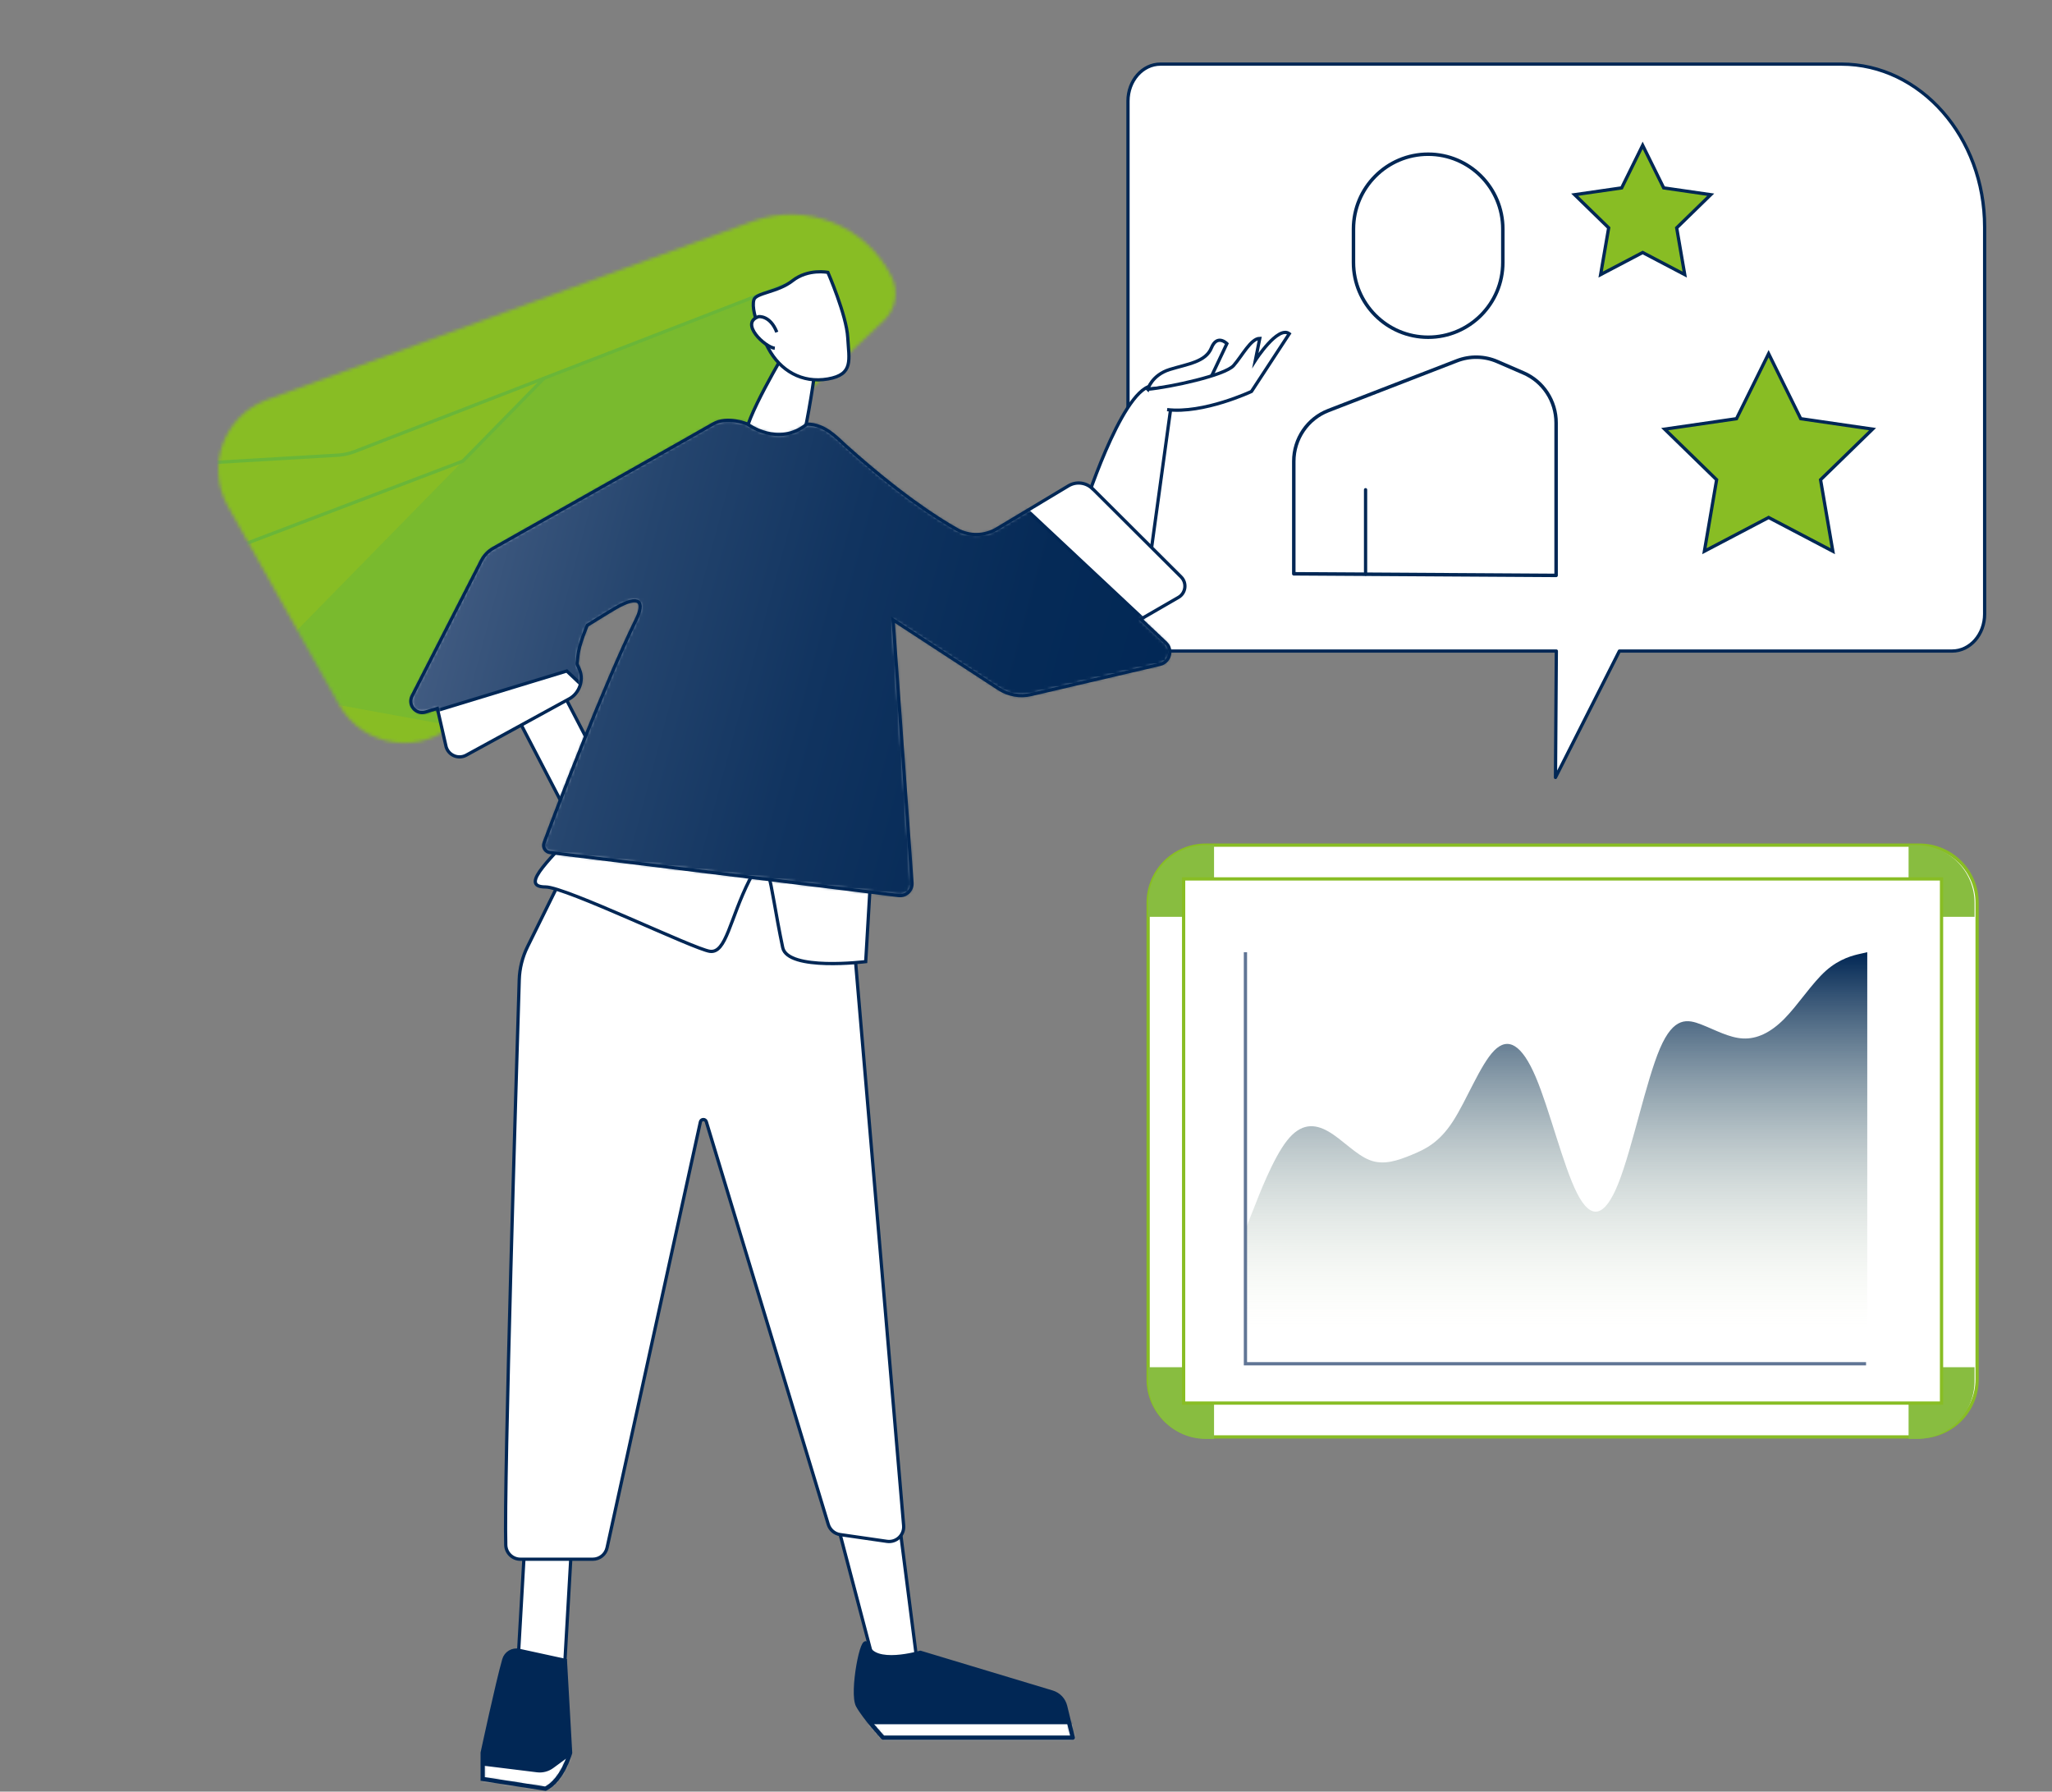 <svg width="630" height="550" viewBox="0 0 630 550" fill="none" xmlns="http://www.w3.org/2000/svg">
<rect x="0" y="0" width="630" height="550" fill="#808080" stroke="none"/>
<path d="M565.335 19.682H356.292C350.776 19.682 346.311 24.771 346.311 31.034V188.51C346.311 194.786 350.776 199.861 356.292 199.861H477.821L477.561 238.664L497.183 199.861H599.335C604.852 199.861 609.317 194.772 609.317 188.51V69.7C609.317 42.072 589.627 19.682 565.321 19.682H565.335Z" fill="white" stroke="#002755" stroke-linecap="round" stroke-linejoin="round"/>
<mask id="mask0_443_452" style="mask-type:luminance" maskUnits="userSpaceOnUse" x="67" y="65" width="208" height="164">
<path d="M140.354 221.391L271.277 98.529C275.018 95.023 276.002 89.484 273.721 84.899C265.883 69.209 247.49 61.923 231.009 67.967L81.856 122.747C68.72 127.686 63.081 143.158 69.936 155.383L104.128 216.37C111.556 229.618 129.608 232.115 140.354 221.377V221.391Z" fill="white"/>
</mask>
<g mask="url(#mask0_443_452)">
<path d="M128.283 263.209L302.533 79.524C313.416 68.049 314.276 49.767 304.527 37.214C296.388 26.736 282.815 22.889 270.799 27.664L46.34 116.853C29.189 123.661 21.829 144.959 30.773 161.809L80.983 256.319C90.677 274.574 114.246 278.012 128.283 263.209Z" fill="#88BD24"/>
<g opacity="0.5">
<path opacity="0.5" d="M239.72 241.202L74.059 210.967L167.022 116.116L239.72 87.983V241.202Z" fill="url(#paint0_linear_443_452)"/>
<path d="M245.633 85.691L108.92 138.601C107.405 139.188 105.807 139.556 104.196 139.706L57.359 142.462" stroke="#4CAF4C" stroke-width="1.02" stroke-miterlimit="10"/>
<path d="M167.022 116.116L142.088 141.562L63.982 171.264" stroke="#4CAF4C" stroke-width="1.02" stroke-miterlimit="10"/>
</g>
</g>
<path d="M250.563 110.836C250.563 110.836 249.73 118.817 247.531 130.169C245.333 141.521 230.394 138.287 229.042 134.235C227.691 130.183 241.714 106.907 241.714 106.907L250.563 110.836Z" fill="white" stroke="#012755" stroke-miterlimit="10"/>
<path d="M359.542 124.616L352.797 173.665L332.56 156.815C332.56 156.815 344.044 120.387 353.356 118.476C362.669 116.566 359.542 124.602 359.542 124.602V124.616Z" fill="white" stroke="#012755" stroke-miterlimit="10"/>
<path d="M159.106 509.011L173.447 509.829L175.852 467.78L161.51 466.961L159.106 509.011Z" fill="white" stroke="#012755" stroke-miterlimit="10"/>
<path d="M268.205 510.078L281.327 508.346L275.469 462.585L256.42 465.272L268.205 510.078Z" fill="white" stroke="#012755" stroke-miterlimit="10"/>
<path d="M260.257 266.906L277.435 468.342C277.681 471.221 275.182 473.582 272.314 473.172L257.95 471.098C256.229 470.853 254.795 469.625 254.29 467.96L216.848 344.348C216.562 343.42 215.237 343.475 215.032 344.416L186.384 475.123C185.934 477.183 184.104 478.657 182.001 478.657H159.771C157.34 478.657 155.36 476.733 155.278 474.305C154.691 455.094 158.569 328.371 159.416 300.756C159.525 297.264 160.385 293.825 161.928 290.687L177.632 258.911L260.244 266.879L260.257 266.906Z" fill="white" stroke="#012755" stroke-miterlimit="10"/>
<path d="M329.365 533.437L327.016 523.79C326.524 521.771 325.009 520.175 323.015 519.575L282.542 507.377C282.542 507.377 268.204 511.648 266.238 505.058C264.982 500.842 261.281 519.752 263.425 523.599C265.569 527.447 271.127 533.437 271.127 533.437H329.365Z" fill="#012755"/>
<mask id="mask1_443_452" style="mask-type:luminance" maskUnits="userSpaceOnUse" x="262" y="504" width="68" height="30">
<path d="M329.365 533.437L327.016 523.79C326.524 521.771 325.009 520.175 323.015 519.575L282.542 507.377C282.542 507.377 268.204 511.648 266.238 505.058C264.982 500.842 261.281 519.752 263.425 523.599C265.569 527.447 271.127 533.437 271.127 533.437H329.365Z" fill="white"/>
</mask>
<g mask="url(#mask1_443_452)">
<path d="M252.651 553.452H345.504V528.825H252.651V553.452Z" fill="white" stroke="#012755" stroke-miterlimit="10"/>
</g>
<path d="M329.365 533.437L327.016 523.79C326.524 521.771 325.009 520.175 323.015 519.575L282.542 507.377C282.542 507.377 268.204 511.648 266.238 505.058C264.982 500.842 261.281 519.752 263.425 523.599C265.569 527.447 271.127 533.437 271.127 533.437H329.365Z" stroke="#012755" stroke-width="1.3" stroke-linejoin="round"/>
<path d="M175.037 538.062L173.44 509.847L159.375 506.79C157.382 506.354 155.388 507.541 154.828 509.505C152.821 516.477 148.192 538.075 148.192 538.075V546.112L167.473 549.1C172.757 546.466 175.037 538.089 175.037 538.089V538.062Z" fill="#012755"/>
<mask id="mask2_443_452" style="mask-type:luminance" maskUnits="userSpaceOnUse" x="148" y="506" width="28" height="44">
<path d="M175.037 538.062L173.44 509.847L159.375 506.79C157.382 506.354 155.388 507.541 154.828 509.505C152.821 516.477 148.192 538.075 148.192 538.075V546.112L167.473 549.1C172.757 546.466 175.037 538.089 175.037 538.089V538.062Z" fill="white"/>
</mask>
<g mask="url(#mask2_443_452)">
<path d="M139.398 549.836H192.201L179.912 534.774L169.548 542.373C168.223 543.342 166.571 543.778 164.933 543.574L134.305 539.794L139.398 549.823V549.836Z" fill="white" stroke="#012755" stroke-miterlimit="10"/>
</g>
<path d="M175.037 538.062L173.44 509.847L159.375 506.79C157.382 506.354 155.388 507.541 154.828 509.505C152.821 516.477 148.192 538.075 148.192 538.075V546.112L167.473 549.1C172.757 546.466 175.037 538.089 175.037 538.089V538.062Z" stroke="#012755" stroke-width="1.3" stroke-miterlimit="10"/>
<path d="M267.577 264.764L265.788 295.204C265.788 295.204 241.851 298.178 240.308 290.892C235.87 269.881 236.198 258.12 230.121 270.126C224.045 282.133 222.966 292.761 217.941 292.038C212.93 291.329 173.672 272.282 167.486 272.282C158.529 272.282 170.927 262.254 177.277 254.013C189.225 238.514 267.577 264.751 267.577 264.751V264.764Z" fill="white" stroke="#012755" stroke-miterlimit="10"/>
<path d="M172.706 246.929L186.8 239.617L169.93 207.153L155.836 214.466L172.706 246.929Z" fill="white" stroke="#012755" stroke-miterlimit="10"/>
<path d="M352.387 119.5C352.387 119.5 353.602 115.134 359.16 113.415C364.717 111.709 370.165 111.122 371.927 106.784C373.702 102.445 376.679 105.488 376.679 105.488L370.944 117.603L352.373 119.486L352.387 119.5Z" fill="white" stroke="#012755" stroke-miterlimit="10"/>
<path d="M352.387 119.5C359.392 118.831 376.092 115.229 378.741 112.214C381.39 109.199 384.025 103.919 386.77 103.878L385.418 110.631C385.418 110.631 392.327 99.839 395.837 102.445L384.23 120.168C384.23 120.168 369.51 127.099 358.327 125.748" fill="white"/>
<path d="M352.387 119.5C359.392 118.831 376.092 115.229 378.741 112.214C381.39 109.199 384.025 103.919 386.77 103.878L385.418 110.631C385.418 110.631 392.327 99.839 395.837 102.445L384.23 120.168C384.23 120.168 369.51 127.099 358.327 125.748" stroke="#012755" stroke-miterlimit="10"/>
<path d="M335.441 150.021L362.614 177.103C364.471 178.959 364.075 182.07 361.795 183.393L350.229 190.079L357.931 197.351C360.184 199.479 359.16 203.245 356.142 203.954L316.597 213.205C313.184 214.01 309.592 213.368 306.657 211.458L274.185 190.27L280.002 271C280.166 273.305 278.186 275.202 275.878 274.915L168.838 261.708C167.418 261.531 166.53 260.085 167.035 258.747C170.9 248.351 185.743 209.685 195.301 190.256C198.059 184.662 196.366 182.424 189.102 186.572C187.053 187.746 180.294 191.961 180.294 191.961C180.294 191.961 177.714 197.924 177.413 201.457C177.126 204.841 176.935 203.081 177.973 205.673C179.256 208.88 177.85 212.836 174.819 214.501L143.139 231.828C140.736 233.138 137.746 231.897 136.967 229.277L134.277 217.475L130.631 218.58C127.696 219.481 125.115 216.411 126.521 213.669L147.782 172.123C148.601 170.514 149.871 169.19 151.455 168.303C163.458 161.536 216.33 131.697 218.856 130.196C223.307 127.549 229.493 130.196 229.493 130.196C229.493 130.196 238.969 137.359 247.749 130.196C253.321 130.196 257.048 134.535 259.67 136.882C275.797 151.344 287.226 158.848 293.78 162.532C297.603 164.688 302.301 164.592 306.069 162.327L328.054 149.134C330.416 147.715 333.447 148.083 335.414 150.034L335.441 150.021Z" fill="white"/>
<mask id="mask3_443_452" style="mask-type:luminance" maskUnits="userSpaceOnUse" x="126" y="129" width="238" height="146">
<path d="M335.441 150.021L362.614 177.103C364.471 178.959 364.075 182.07 361.795 183.393L350.229 190.079L357.931 197.351C360.184 199.479 359.16 203.245 356.142 203.954L316.597 213.205C313.184 214.01 309.592 213.368 306.657 211.458L274.185 190.27L280.002 271C280.166 273.305 278.186 275.202 275.878 274.915L168.838 261.708C167.418 261.531 166.53 260.085 167.035 258.747C170.9 248.351 185.743 209.685 195.301 190.256C198.059 184.662 196.366 182.424 189.102 186.572C187.053 187.746 180.294 191.961 180.294 191.961C180.294 191.961 177.714 197.924 177.413 201.457C177.126 204.841 176.935 203.081 177.973 205.673C179.256 208.88 177.85 212.836 174.819 214.501L143.139 231.828C140.736 233.138 137.746 231.897 136.967 229.277L134.277 217.475L130.631 218.58C127.696 219.481 125.115 216.411 126.521 213.669L147.782 172.123C148.601 170.514 149.871 169.19 151.455 168.303C163.458 161.536 216.33 131.697 218.856 130.196C223.307 127.549 229.493 130.196 229.493 130.196C229.493 130.196 238.969 137.359 247.749 130.196C253.321 130.196 257.048 134.535 259.67 136.882C275.797 151.344 287.226 158.848 293.78 162.532C297.603 164.688 302.301 164.592 306.069 162.327L328.054 149.134C330.416 147.715 333.447 148.083 335.414 150.034L335.441 150.021Z" fill="white"/>
</mask>
<g mask="url(#mask3_443_452)">
<path d="M372.009 209.698L297.44 139.856L213.735 116.075L83.659 173.119L119.571 222.578L174.013 205.987L179.434 211.117L149.994 270.522L295.391 286.526L302.82 228.772L372.009 209.698Z" fill="url(#paint1_linear_443_452)" stroke="#012755" stroke-miterlimit="10"/>
</g>
<path d="M335.441 150.021L362.614 177.103C364.471 178.959 364.075 182.07 361.795 183.393L350.229 190.079L357.931 197.351C360.184 199.479 359.16 203.245 356.142 203.954L316.597 213.205C313.184 214.01 309.592 213.368 306.657 211.458L274.185 190.27L280.002 271C280.166 273.305 278.186 275.202 275.878 274.915L168.838 261.708C167.418 261.531 166.53 260.085 167.035 258.747C170.9 248.351 185.743 209.685 195.301 190.256C198.059 184.662 196.366 182.424 189.102 186.572C187.053 187.746 180.294 191.961 180.294 191.961C180.294 191.961 177.714 197.924 177.413 201.457C177.126 204.841 176.935 203.081 177.973 205.673C179.256 208.88 177.85 212.836 174.819 214.501L143.139 231.828C140.736 233.138 137.746 231.897 136.967 229.277L134.277 217.475L130.631 218.58C127.696 219.481 125.115 216.411 126.521 213.669L147.782 172.123C148.601 170.514 149.871 169.19 151.455 168.303C163.458 161.536 216.33 131.697 218.856 130.196C223.307 127.549 229.493 130.196 229.493 130.196C229.493 130.196 238.969 137.359 247.749 130.196C253.321 130.196 257.048 134.535 259.67 136.882C275.797 151.344 287.226 158.848 293.78 162.532C297.603 164.688 302.301 164.592 306.069 162.327L328.054 149.134C330.416 147.715 333.447 148.083 335.414 150.034L335.441 150.021Z" stroke="#012755" stroke-miterlimit="10"/>
<path d="M254.181 83.617C254.181 83.617 259.889 96.728 260.271 103.605C260.654 110.481 262.142 114.956 254.181 116.334C246.22 117.726 239.516 113.756 235.87 106.906C235.87 106.906 230.176 96.346 231.459 92.021C232.101 89.852 238.792 89.743 243.298 86.195C248.146 82.389 254.181 83.617 254.181 83.617Z" fill="white" stroke="#012755" stroke-miterlimit="10"/>
<path d="M237.877 106.907C234.859 106.593 226.994 99.198 232.907 97.206C232.907 97.206 236.457 96.728 238.492 101.981" fill="white"/>
<path d="M237.877 106.907C234.859 106.593 226.994 99.198 232.907 97.206C232.907 97.206 236.457 96.728 238.492 101.981" stroke="#012755" stroke-miterlimit="10"/>
<path d="M607.009 277.153V423.4C607.009 433.196 599.076 441.109 589.285 441.109H370.22C360.416 441.109 352.496 433.182 352.496 423.4V277.153C352.496 267.384 360.43 259.443 370.22 259.443H589.285C599.09 259.443 607.009 267.384 607.009 277.153Z" fill="white"/>
<path d="M607.009 277.153V423.4C607.009 433.196 599.076 441.109 589.285 441.109H370.22C360.416 441.109 352.496 433.182 352.496 423.4V277.153C352.496 267.384 360.43 259.443 370.22 259.443H589.285C599.09 259.443 607.009 267.384 607.009 277.153Z" stroke="#88BD24" stroke-miterlimit="10"/>
<path d="M372.733 259.43V281.451H352.482V277.153C352.482 267.384 360.416 259.443 370.206 259.443H372.719L372.733 259.43Z" fill="#88BD40"/>
<path d="M585.967 259.43V281.451H606.217V277.153C606.217 267.384 598.284 259.443 588.493 259.443H585.981L585.967 259.43Z" fill="#88BD40"/>
<path d="M372.733 441.737V419.716H352.482V424.014C352.482 433.783 360.416 441.723 370.206 441.723H372.719L372.733 441.737Z" fill="#88BD40"/>
<path d="M585.967 441.737V419.716H606.217V424.014C606.217 433.783 598.284 441.723 588.493 441.723H585.981L585.967 441.737Z" fill="#88BD40"/>
<path d="M596.085 269.813H363.393V430.727H596.085V269.813Z" fill="white" stroke="#88BD24" stroke-miterlimit="10"/>
<path d="M384.476 372.072L382.359 377.557V407.928H573.282V292.311L571.165 292.789C569.049 293.266 564.802 294.235 560.556 298.028C556.309 301.821 552.076 308.452 547.829 312.749C543.583 317.047 539.35 319.012 535.103 318.793C530.856 318.575 526.623 316.174 522.377 314.523C518.13 312.872 513.897 311.958 509.65 321.836C505.404 331.714 501.171 352.384 496.924 363.122C492.677 373.86 488.444 374.665 484.197 366.328C479.951 357.992 475.718 340.514 471.471 330.568C467.224 320.622 462.991 318.207 458.745 322.505C454.498 326.802 450.265 337.813 446.018 344.321C441.772 350.829 437.539 352.835 433.292 354.567C429.045 356.3 424.812 357.774 420.566 356.15C416.319 354.526 412.086 349.792 407.839 347.35C403.593 344.908 399.36 344.757 395.113 350.174C390.866 355.591 386.633 366.574 384.503 372.059L384.476 372.072Z" fill="url(#paint2_linear_443_452)"/>
<path d="M382.373 292.325V418.652H572.913" stroke="#607595" stroke-miterlimit="10"/>
<path d="M477.752 176.626V129.814C477.752 123.143 473.82 117.098 467.743 114.479L459.714 111C455.768 109.281 451.303 109.199 447.288 110.754L407.826 126.035C401.435 128.505 397.216 134.712 397.216 141.63V176.148L477.752 176.64V176.626Z" fill="white" stroke="#002755" stroke-width="1.07" stroke-linejoin="round"/>
<path d="M419.255 176.258V150.334" stroke="#002755" stroke-linecap="round" stroke-linejoin="round"/>
<path d="M438.467 103.523C425.809 103.523 415.541 93.236 415.541 80.547V70.314C415.541 57.625 425.809 47.338 438.467 47.338C451.125 47.338 461.394 57.625 461.394 70.314V80.547C461.394 93.236 451.125 103.523 438.467 103.523Z" fill="white" stroke="#002755" stroke-width="1.07" stroke-miterlimit="10"/>
<path d="M542.995 108.571L552.854 128.532L574.907 131.738L558.944 147.278L562.713 169.217L542.995 158.862L523.278 169.217L527.033 147.278L511.084 131.738L533.137 128.532L542.995 108.571Z" fill="#88BD24" stroke="#002755" stroke-miterlimit="10"/>
<path d="M504.325 44.609L510.783 57.68L525.217 59.767L514.771 69.946L517.242 84.299L504.325 77.518L491.421 84.299L493.892 69.946L483.446 59.767L497.879 57.68L504.325 44.609Z" fill="#88BD24" stroke="#002755" stroke-miterlimit="10"/>
<defs>
<linearGradient id="paint0_linear_443_452" x1="269.938" y1="140.265" x2="92.47" y2="242.814" gradientUnits="userSpaceOnUse">
<stop stop-color="#4CAF4C"/>
<stop offset="1" stop-color="#4CAF4C"/>
</linearGradient>
<linearGradient id="paint1_linear_443_452" x1="363.379" y1="241.897" x2="85.232" y2="167.303" gradientUnits="userSpaceOnUse">
<stop stop-color="#012755"/>
<stop offset="0.2" stop-color="#052A57"/>
<stop offset="0.41" stop-color="#113460"/>
<stop offset="0.62" stop-color="#25456E"/>
<stop offset="0.83" stop-color="#425C82"/>
<stop offset="1" stop-color="#607597"/>
</linearGradient>
<linearGradient id="paint2_linear_443_452" x1="477.821" y1="292.325" x2="477.821" y2="407.942" gradientUnits="userSpaceOnUse">
<stop stop-color="#002654"/>
<stop offset="1" stop-color="#E3EDCF" stop-opacity="0"/>
</linearGradient>
</defs>
</svg>
